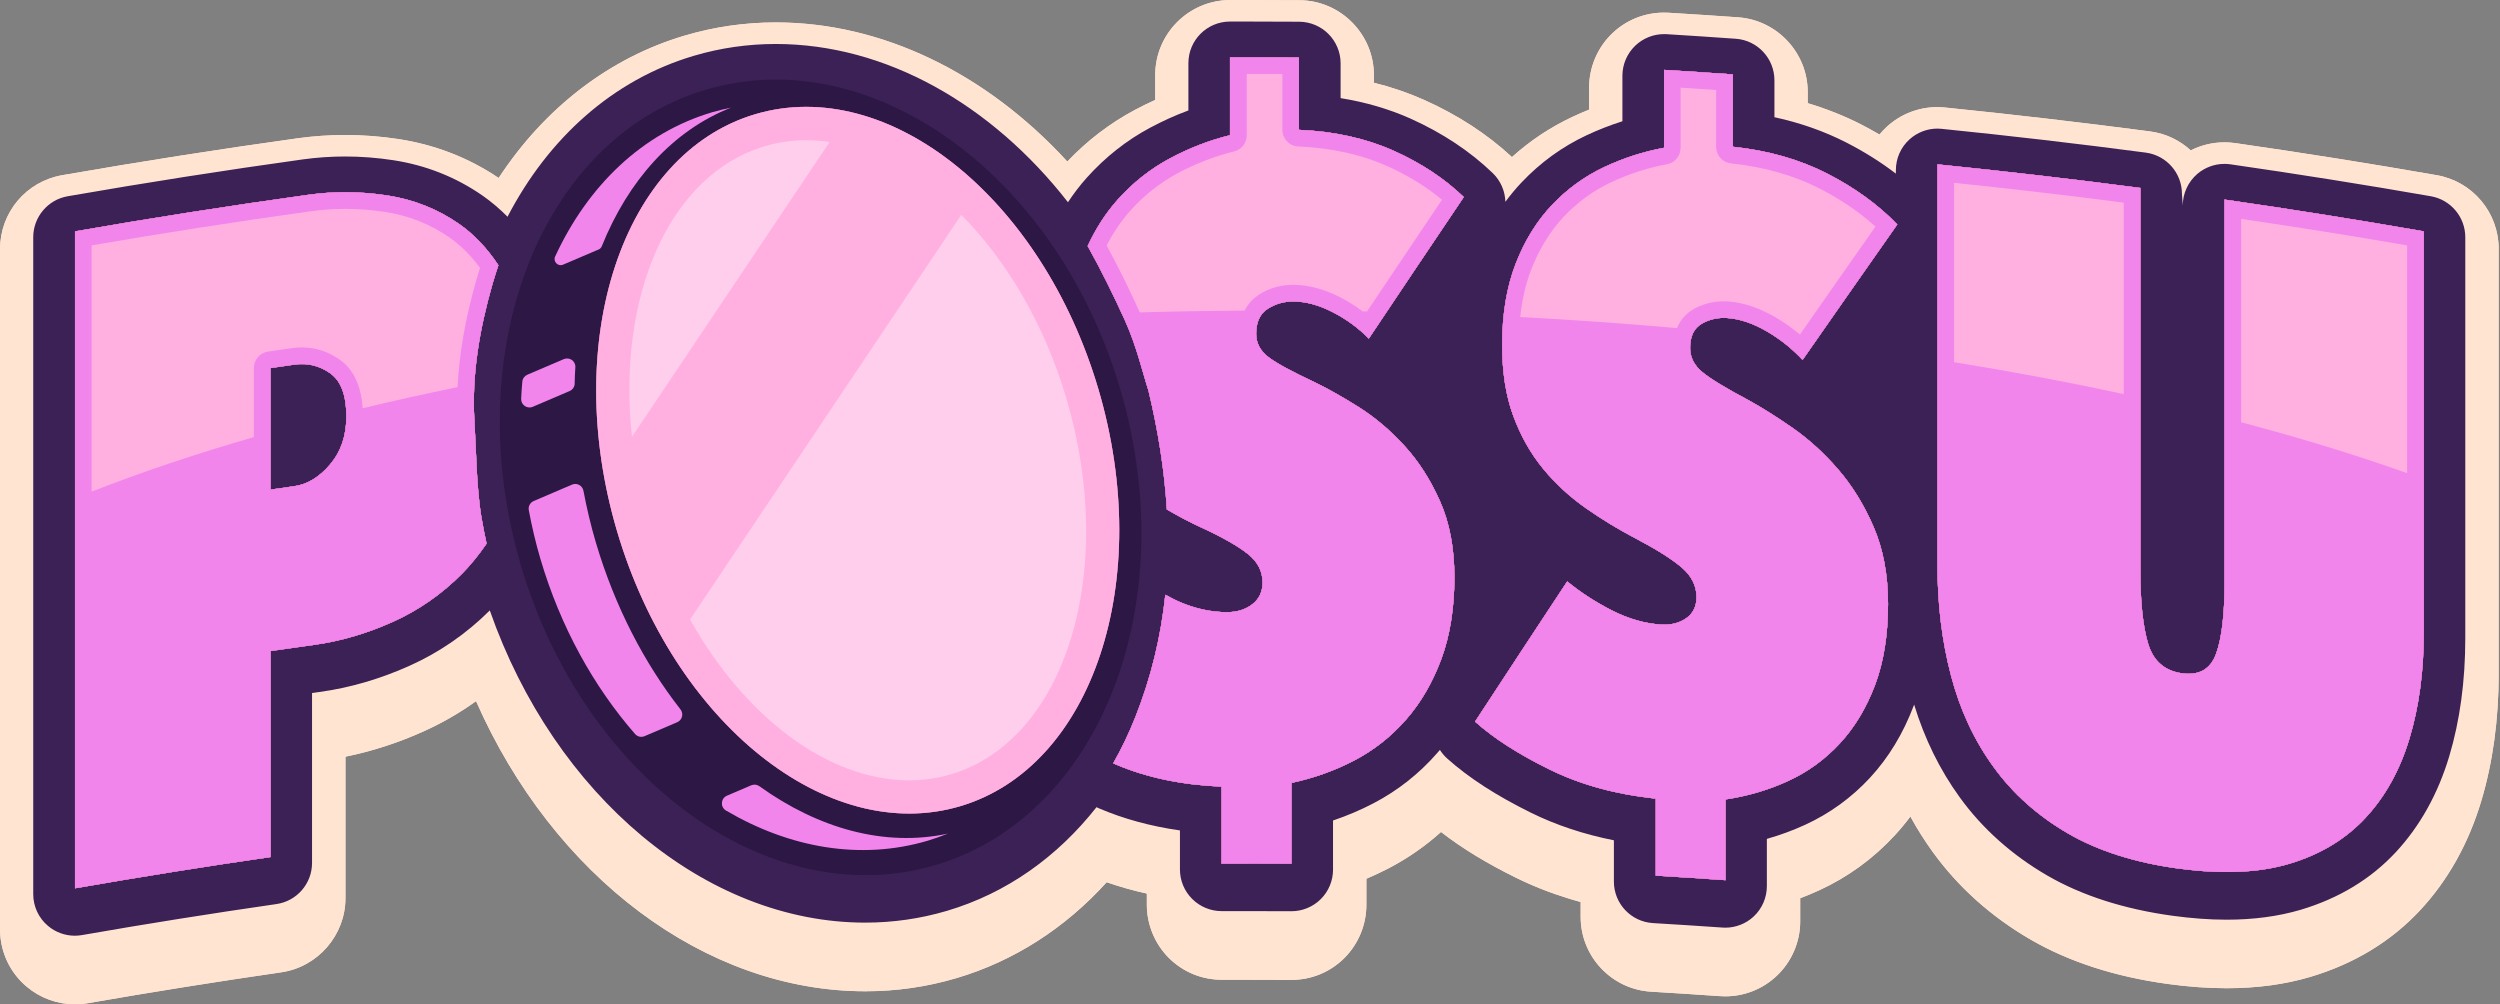 <svg width="1277" height="513" viewBox="0 0 1277 513" fill="none" xmlns="http://www.w3.org/2000/svg">
<rect x="0" y="0" width="1277" height="513" fill="#808080" stroke="none"/>
<g clip-path="url(#clip0_9055_2113)">
<path d="M1244.63 89.474C1210.65 83.535 1176 78.016 1141.75 73.097C1139.95 72.827 1138.09 72.707 1136.26 72.707C1130.23 72.707 1124.35 74.117 1119.04 76.817C1113.43 71.688 1106.27 68.178 1098.26 67.128C1063.55 62.569 1028.31 58.46 993.486 54.92C992.196 54.8 990.906 54.71 989.616 54.71C980.108 54.71 971.02 58.22 963.971 64.579C962.561 65.868 961.241 67.248 960.042 68.718C956.982 66.948 953.863 65.239 950.683 63.589C942.135 59.21 932.986 55.58 923.388 52.701V47.002C923.388 27.025 907.761 10.258 887.844 8.848C875.996 8.009 864.148 7.229 852.3 6.509C851.521 6.449 850.741 6.449 849.961 6.449C840.183 6.449 830.854 10.138 823.746 16.857C816.097 24.056 811.718 34.224 811.718 44.722V56C808.808 57.17 805.899 58.43 803.049 59.779C791.861 65.029 781.543 71.897 772.305 80.236C759.677 68.508 744.589 58.7 727.402 51.021C719.334 47.422 710.785 44.482 701.787 42.263V38.363C701.787 17.427 684.75 0.24 663.814 0.12C655.205 0.06 646.597 0.03 637.988 0.03H628.24C607.214 0.09 590.087 17.277 590.087 38.303V51.051C586.577 52.641 583.068 54.35 579.648 56.18C566.901 62.989 555.323 71.837 545.184 82.516C503.522 37.103 450.221 11.458 396.291 11.458C380.483 11.458 364.856 13.708 349.769 18.177C311.405 29.515 278.261 55.04 254.715 90.914C239.358 80.566 222.141 73.877 203.454 71.028C194.426 69.648 185.308 68.958 176.339 68.958C168.301 68.958 160.202 69.528 152.253 70.608C112.18 76.187 71.627 82.546 31.704 89.504C13.348 92.714 0.03 108.551 0.03 127.208V474.757C0.03 486.095 5.009 496.773 13.678 504.032C20.546 509.821 29.305 513 38.303 513C40.493 513 42.712 512.82 44.872 512.43C77.566 506.731 110.801 501.422 143.675 496.653C162.362 493.953 176.459 477.666 176.459 458.8V386.512C189.897 383.783 203.214 379.493 216.232 373.644C225.71 369.385 234.739 364.196 243.167 358.137C282.67 447.701 360.207 506.341 442.063 506.341C457.84 506.341 473.497 504.092 488.554 499.622C517.679 491.014 543.985 474.187 565.281 450.641C571.85 452.921 578.689 454.87 585.797 456.43V462.189C585.797 472.297 589.907 482.165 597.045 489.304C604.274 496.503 613.842 500.462 624.191 500.462C628.84 500.462 633.519 500.462 638.168 500.462C645.277 500.462 652.386 500.462 659.704 500.522C669.873 500.522 679.471 496.563 686.67 489.394C693.838 482.255 697.948 472.387 697.948 462.249V448.871C701.907 447.192 705.746 445.362 709.526 443.412C719.154 438.373 728.032 432.194 736.071 424.965C746.719 433.244 759.407 440.983 774.584 448.451C784.752 453.46 795.76 457.57 807.398 460.749V468.368C807.398 488.584 823.206 505.351 843.392 506.551C855.15 507.241 866.878 508.021 878.606 508.831C879.506 508.891 880.406 508.921 881.275 508.921C890.994 508.921 900.262 505.261 907.371 498.633C915.109 491.434 919.549 481.236 919.549 470.647V458.8C922.878 457.54 926.147 456.19 929.327 454.72C943.874 448.031 956.772 438.643 967.72 426.825C970.57 423.736 973.269 420.496 975.819 417.077C979.268 423.406 983.108 429.435 987.277 435.224C1000.29 453.191 1017.06 468.218 1037.16 479.886C1056.74 491.254 1080.41 498.933 1107.44 502.622C1117.87 504.062 1127.95 504.781 1137.4 504.781C1152.85 504.781 1167.28 502.832 1180.23 498.963C1202.52 492.304 1221.36 480.876 1236.17 464.978C1250.36 449.741 1260.89 430.964 1267.43 409.158C1273.34 389.452 1276.34 367.526 1276.34 343.98V127.178C1276.34 108.551 1263.02 92.684 1244.66 89.474H1244.63Z" fill="#FFE4D2"/>
<path d="M477.722 441.884C562.219 416.903 604.504 307.986 572.168 198.612C539.832 89.237 445.12 20.823 360.623 45.804C276.126 70.785 233.841 179.702 266.177 289.076C298.513 398.451 393.225 466.865 477.722 441.884Z" fill="#FFE4D2"/>
<path d="M1244.63 89.474C1210.65 83.535 1176 78.016 1141.75 73.097C1139.95 72.827 1138.09 72.707 1136.26 72.707C1130.23 72.707 1124.35 74.117 1119.04 76.817C1113.43 71.688 1106.27 68.178 1098.26 67.128C1063.55 62.569 1028.31 58.46 993.486 54.92C992.196 54.8 990.906 54.71 989.616 54.71C980.108 54.71 971.02 58.22 963.971 64.579C962.561 65.868 961.241 67.248 960.042 68.718C956.982 66.948 953.863 65.239 950.683 63.589C942.135 59.21 932.986 55.58 923.388 52.701V47.002C923.388 27.025 907.761 10.258 887.844 8.848C875.996 8.009 864.148 7.229 852.3 6.509C851.521 6.449 850.741 6.449 849.961 6.449C840.183 6.449 830.854 10.138 823.746 16.857C816.097 24.056 811.718 34.224 811.718 44.722V56C808.808 57.17 805.899 58.43 803.049 59.779C791.861 65.029 781.543 71.897 772.305 80.236C759.677 68.508 744.589 58.7 727.402 51.021C719.334 47.422 710.785 44.482 701.787 42.263V38.363C701.787 17.427 684.75 0.24 663.814 0.12C655.205 0.06 646.597 0.03 637.988 0.03H628.24C607.214 0.09 590.087 17.277 590.087 38.303V51.051C586.577 52.641 583.068 54.35 579.648 56.18C566.901 62.989 555.323 71.837 545.184 82.516C503.522 37.103 450.221 11.458 396.291 11.458C380.483 11.458 364.856 13.708 349.769 18.177C311.405 29.515 278.261 55.04 254.715 90.914C239.358 80.566 222.141 73.877 203.454 71.028C194.426 69.648 185.308 68.958 176.339 68.958C168.301 68.958 160.202 69.528 152.253 70.608C112.18 76.187 71.627 82.546 31.704 89.504C13.348 92.714 0.03 108.551 0.03 127.208V474.757C0.03 486.095 5.009 496.773 13.678 504.032C20.546 509.821 29.305 513 38.303 513C40.493 513 42.712 512.82 44.872 512.43C77.566 506.731 110.801 501.422 143.675 496.653C162.362 493.953 176.459 477.666 176.459 458.8V386.512C189.897 383.783 203.214 379.493 216.232 373.644C225.71 369.385 234.739 364.196 243.167 358.137C282.67 447.701 360.207 506.341 442.063 506.341C457.84 506.341 473.497 504.092 488.554 499.622C517.679 491.014 543.985 474.187 565.281 450.641C571.85 452.921 578.689 454.87 585.797 456.43V462.189C585.797 472.297 589.907 482.165 597.045 489.304C604.274 496.503 613.842 500.462 624.191 500.462C628.84 500.462 633.519 500.462 638.168 500.462C645.277 500.462 652.386 500.462 659.704 500.522C669.873 500.522 679.471 496.563 686.67 489.394C693.838 482.255 697.948 472.387 697.948 462.249V448.871C701.907 447.192 705.746 445.362 709.526 443.412C719.154 438.373 728.032 432.194 736.071 424.965C746.719 433.244 759.407 440.983 774.584 448.451C784.752 453.46 795.76 457.57 807.398 460.749V468.368C807.398 488.584 823.206 505.351 843.392 506.551C855.15 507.241 866.878 508.021 878.606 508.831C879.506 508.891 880.406 508.921 881.275 508.921C890.994 508.921 900.262 505.261 907.371 498.633C915.109 491.434 919.549 481.236 919.549 470.647V458.8C922.878 457.54 926.147 456.19 929.327 454.72C943.874 448.031 956.772 438.643 967.72 426.825C970.57 423.736 973.269 420.496 975.819 417.077C979.268 423.406 983.108 429.435 987.277 435.224C1000.29 453.191 1017.06 468.218 1037.16 479.886C1056.74 491.254 1080.41 498.933 1107.44 502.622C1117.87 504.062 1127.95 504.781 1137.4 504.781C1152.85 504.781 1167.28 502.832 1180.23 498.963C1202.52 492.304 1221.36 480.876 1236.17 464.978C1250.36 449.741 1260.89 430.964 1267.43 409.158C1273.34 389.452 1276.34 367.526 1276.34 343.98V127.178C1276.34 108.551 1263.02 92.684 1244.66 89.474H1244.63Z" fill="#FFE4D2"/>
<path d="M490.385 411.827C558.265 391.758 589.897 296.354 561.037 198.735C532.176 101.116 453.752 38.249 385.872 58.317C317.991 78.386 286.359 173.79 315.219 271.409C344.08 369.028 422.504 431.895 490.385 411.827Z" fill="#C36DAC"/>
<path d="M791.501 393.051C775.664 385.252 762.976 377.124 753.468 368.605C769.155 344.64 784.842 320.764 800.53 297.008C807.488 302.707 815.167 307.656 823.566 311.915C831.964 316.145 840.273 318.514 848.521 319.024C853.59 319.324 857.85 318.244 861.359 315.785C864.838 313.325 866.578 309.726 866.578 304.987C866.578 299.288 864.118 294.308 859.229 290.049C854.31 285.79 846.481 280.811 835.713 275.142C826.835 270.523 818.286 265.334 810.068 259.575C801.819 253.786 794.531 247.067 788.202 239.388C781.873 231.679 776.804 222.741 772.994 212.453C769.185 202.195 767.295 190.137 767.295 176.219C767.295 160.412 769.605 146.614 774.194 134.766C778.783 122.948 784.962 112.93 792.731 104.742C800.5 96.553 809.378 90.104 819.336 85.395C829.324 80.716 839.523 77.416 849.991 75.497C849.991 62.239 849.991 48.952 849.991 35.694C861.719 36.414 873.417 37.163 885.145 38.003V74.957C903.202 76.877 919.249 81.466 933.316 88.665C947.384 95.863 959.322 104.532 969.13 114.64C953.023 137.586 936.886 160.652 920.748 183.838C915.349 178.019 909.2 173.13 902.242 169.11C895.283 165.121 888.624 162.871 882.295 162.452C877.556 162.122 873.207 163.081 869.247 165.361C865.288 167.641 863.309 171.78 863.309 177.779C863.309 182.518 865.378 186.597 869.487 190.017C873.597 193.466 881.515 198.235 893.243 204.474C899.872 208.134 907.311 212.783 915.559 218.512C923.778 224.241 931.547 231.259 938.805 239.628C946.064 247.997 952.153 257.865 957.072 269.233C961.961 280.571 964.421 293.679 964.421 308.526C964.421 324.333 962.201 338.101 957.792 349.859C953.353 361.617 947.354 371.575 939.765 379.763C932.176 387.952 923.388 394.311 913.43 398.9C903.471 403.489 892.793 406.639 881.395 408.348V449.591C869.517 448.751 857.64 448.001 845.762 447.282C845.762 434.174 845.762 421.066 845.762 407.958C825.485 405.799 807.428 400.88 791.591 393.081L791.501 393.051ZM1112.65 443.652C1090.61 440.623 1071.86 434.714 1056.38 425.745C1040.94 416.777 1028.22 405.469 1018.29 391.731C1008.33 378.024 1001.07 362.396 996.515 344.85C991.926 327.303 989.646 308.616 989.646 288.699C989.646 220.461 989.646 152.193 989.646 83.955C1024.23 87.465 1058.78 91.484 1093.31 96.013V291.759C1093.31 307.866 1094.66 320.284 1097.33 329.012C1100 337.741 1105.76 342.69 1114.57 343.92C1123.39 345.12 1129.21 341.79 1132.03 333.812C1134.88 325.863 1136.29 313.805 1136.29 297.698V101.952C1170.27 106.841 1204.2 112.27 1238.09 118.179V322.923C1238.09 342.84 1235.66 360.897 1230.8 377.094C1225.94 393.321 1218.42 406.879 1208.22 417.827C1198.02 428.775 1185.06 436.543 1169.34 441.223C1153.63 445.902 1134.73 446.652 1112.71 443.622L1112.65 443.652ZM245.987 264.854C243.317 248.476 243.347 231.469 242.327 214.732C240.948 191.486 244.937 168.211 251.536 145.145C252.466 141.905 253.515 138.696 254.565 135.486C248.866 126.848 242.177 119.739 234.379 114.31C223.491 106.751 211.253 101.892 197.725 99.823C184.168 97.753 170.79 97.633 157.562 99.493C117.729 105.042 77.986 111.251 38.303 118.179V453.73C71.537 447.941 104.832 442.602 138.216 437.773V332.552C145.594 331.472 153.003 330.422 160.412 329.402C173.939 327.543 187.347 323.613 200.575 317.674C213.802 311.735 225.65 303.517 236.059 292.989C240.618 288.369 244.727 283.21 248.536 277.661C247.636 273.402 246.737 269.143 246.017 264.794L245.987 264.854ZM168.63 237.228C163.111 243.707 157.052 247.397 150.454 248.326C146.374 248.896 142.265 249.496 138.186 250.096V188.007C142.265 187.407 146.374 186.837 150.454 186.237C157.052 185.308 163.141 186.777 168.63 190.647C174.149 194.516 176.909 201.865 176.909 212.693C176.909 222.561 174.149 230.72 168.63 237.198V237.228ZM717.264 227.54C709.975 219.652 702.207 213.083 693.958 207.894C685.71 202.704 678.271 198.505 671.612 195.296C659.884 189.807 651.936 185.518 647.826 182.338C643.717 179.189 641.647 175.229 641.647 170.49C641.647 164.491 643.627 160.232 647.586 157.712C651.546 155.193 655.895 153.963 660.664 153.993C666.993 154.023 673.652 155.823 680.641 159.392C687.629 162.961 693.808 167.461 699.177 172.95C715.344 148.744 731.512 124.658 747.679 100.662C737.841 91.184 725.873 83.265 711.775 76.967C697.648 70.668 681.57 67.098 663.484 66.318V29.365C651.756 29.275 640.028 29.245 628.27 29.275V69.078C617.802 71.627 607.573 75.587 597.585 80.926C587.597 86.265 578.718 93.284 570.95 101.952C564.831 108.791 559.732 116.71 555.592 125.678C562.521 138.006 568.76 150.754 574.579 163.531C580.578 176.759 583.848 190.977 586.637 199.525C591.676 220.431 594.796 240.588 596.025 260.234C601.874 263.624 607.813 266.833 613.992 269.623C624.76 274.602 632.619 279.101 637.538 283.06C642.457 287.02 644.917 291.819 644.917 297.518C644.917 302.257 643.177 305.976 639.698 308.646C636.218 311.345 631.929 312.665 626.86 312.695C618.611 312.695 610.273 310.896 601.874 307.176C599.565 306.156 597.465 304.927 595.245 303.817C592.996 325.053 588.077 345.809 579.888 366.446C576.679 374.544 572.929 382.343 568.67 389.872C569.06 390.022 569.36 390.202 569.75 390.382C585.617 397.19 603.674 400.97 623.98 401.81V441.133C635.888 441.073 647.766 441.103 659.674 441.163V399.92C671.072 397.46 681.78 393.651 691.769 388.432C701.757 383.213 710.575 376.284 718.164 367.616C725.783 358.947 731.782 348.599 736.251 336.571C740.69 324.543 742.91 310.626 742.91 294.818C742.91 279.971 740.45 267.013 735.531 255.975C730.612 244.937 724.523 235.459 717.234 227.54H717.264Z" fill="#C36DAC"/>
<path d="M1114.54 99.043C1114.54 88.365 1106.63 79.366 1096.07 77.956C1061.51 73.397 1026.42 69.318 991.776 65.808C991.056 65.749 990.336 65.689 989.646 65.689C984.397 65.689 979.328 67.638 975.399 71.177C970.93 75.197 968.41 80.926 968.41 86.955V88.694C960.701 82.785 952.183 77.446 942.975 72.737C931.787 67.038 919.549 62.719 906.381 59.87V41.003C906.381 29.845 897.743 20.576 886.644 19.797C874.857 18.957 863.069 18.177 851.281 17.457C850.861 17.457 850.411 17.427 849.991 17.427C844.592 17.427 839.373 19.497 835.413 23.216C831.154 27.235 828.725 32.844 828.725 38.693V61.939C822.486 63.919 816.337 66.318 810.278 69.168C797.95 74.957 786.852 83.025 777.284 93.104C774.314 96.223 771.555 99.552 768.945 103.092C768.795 97.663 766.576 92.354 762.436 88.365C750.828 77.206 736.701 67.848 720.444 60.559C709.496 55.67 697.558 52.191 684.78 50.121V32.364C684.78 20.696 675.362 11.188 663.664 11.098C655.115 11.038 646.537 11.008 637.988 11.008H628.24C616.512 11.038 607.034 20.546 607.034 32.274V56.42C600.435 58.85 593.956 61.789 587.597 65.179C575.479 71.627 564.561 80.266 555.113 90.794C551.663 94.633 548.484 98.833 545.514 103.302C506.461 53.241 452.381 22.466 396.231 22.466C382.073 22.466 368.035 24.476 354.538 28.465C312.815 40.793 280.001 70.788 259.245 110.711C255.225 106.661 250.966 103.032 246.437 99.882C232.879 90.464 217.522 84.375 200.845 81.826C192.656 80.566 184.378 79.936 176.279 79.936C169.02 79.936 161.732 80.446 154.563 81.436C114.7 86.985 74.327 93.314 34.584 100.242C24.416 102.012 16.977 110.861 16.977 121.179V456.73C16.977 462.999 19.737 468.968 24.566 472.987C28.435 476.226 33.264 477.966 38.243 477.966C39.473 477.966 40.673 477.846 41.903 477.636C74.807 471.877 108.191 466.568 141.185 461.799C151.653 460.299 159.392 451.331 159.392 440.773V353.998C160.682 353.818 161.942 353.638 163.231 353.458C178.709 351.328 194.186 346.829 209.183 340.08C224.421 333.242 238.218 323.733 250.186 311.795C283.27 406.369 360.447 471.277 441.942 471.277C456.1 471.277 470.138 469.268 483.635 465.278C514.38 456.19 540.265 437.473 560.092 412.308C560.572 412.548 561.052 412.758 561.382 412.908C573.919 418.277 587.777 422.056 602.714 424.186V444.132C602.714 449.771 604.964 455.2 608.983 459.189C612.972 463.149 618.372 465.398 623.981 465.398H624.071C628.75 465.398 633.429 465.398 638.108 465.398C645.247 465.398 652.386 465.398 659.524 465.458H659.644C665.253 465.458 670.652 463.239 674.642 459.279C678.661 455.29 680.911 449.861 680.911 444.192V419.116C688.079 416.687 695.008 413.747 701.607 410.298C713.935 403.849 724.883 395.241 734.121 384.653C734.571 384.113 735.051 383.603 735.501 383.063C736.521 384.653 737.751 386.122 739.22 387.442C750.198 397.28 764.206 406.339 782.053 415.157C794.831 421.456 809.018 426.165 824.375 429.225V450.311C824.375 461.559 833.134 470.857 844.382 471.517C856.2 472.207 867.988 472.987 879.806 473.797C880.316 473.827 880.795 473.857 881.275 473.857C886.644 473.857 891.834 471.817 895.763 468.158C900.082 464.139 902.512 458.5 902.512 452.621V428.505C909.321 426.555 915.889 424.156 922.188 421.246C934.696 415.487 945.794 407.419 955.212 397.25C964.631 387.082 972.159 374.694 977.559 360.387C977.619 360.207 977.679 360.057 977.738 359.877C983.018 377.274 990.846 393.201 1001.01 407.239C1012.62 423.286 1027.65 436.693 1045.65 447.162C1063.31 457.42 1084.88 464.349 1109.69 467.768C1119.37 469.088 1128.67 469.778 1137.34 469.778C1151.14 469.778 1163.92 468.068 1175.31 464.678C1194.66 458.889 1210.95 449.051 1223.67 435.404C1236.05 422.116 1245.29 405.589 1251.08 386.272C1256.51 368.155 1259.27 347.879 1259.27 325.983V121.179C1259.27 110.861 1251.83 102.012 1241.66 100.242C1207.83 94.333 1173.36 88.844 1139.26 83.925C1138.24 83.775 1137.22 83.715 1136.23 83.715C1131.16 83.715 1126.21 85.545 1122.31 88.904C1117.66 92.954 1114.96 98.803 1114.96 104.982" fill="#3B2156"/>
<path d="M305.736 127.478C306.486 127.148 307.086 126.548 307.386 125.798C320.854 92.324 343.53 66.708 373.404 54.98C370.225 55.64 367.076 56.36 363.926 57.29C327.932 67.938 300.217 94.993 283.57 131.017C282.37 133.597 285.01 136.326 287.62 135.186L305.736 127.448V127.478Z" fill="#C36DAC"/>
<path d="M293.529 195.896C293.589 193.106 293.709 190.317 293.889 187.557C294.068 184.408 290.859 182.218 287.98 183.448L269.383 191.397C267.943 192.026 266.923 193.376 266.803 194.936C266.533 197.815 266.353 200.695 266.203 203.634C266.053 206.784 269.233 209.033 272.112 207.804L290.979 199.735C292.509 199.075 293.499 197.605 293.559 195.926L293.529 195.896Z" fill="#C36DAC"/>
<path d="M329.282 376.014L345.929 368.905C348.509 367.796 349.319 364.556 347.579 362.337C329.132 338.761 314.045 309.816 304.357 277.091C301.747 268.273 299.678 259.455 298.028 250.696C297.518 248.027 294.698 246.467 292.179 247.547L272.622 255.915C270.793 256.695 269.743 258.645 270.103 260.594C271.662 268.903 273.612 277.241 276.072 285.58C286.36 320.434 303.367 350.819 324.393 374.934C325.593 376.314 327.573 376.764 329.282 376.014Z" fill="#C36DAC"/>
<path d="M383.753 401.12L371.335 406.429C368.126 407.809 367.826 412.248 370.825 414.017C403.28 433.094 439.483 439.603 473.887 429.435C477.397 428.385 480.816 427.155 484.175 425.805C451.961 432.764 418.067 423.256 387.892 401.6C386.692 400.73 385.133 400.55 383.753 401.12Z" fill="#C36DAC"/>
<path d="M490.385 411.827C558.265 391.758 589.897 296.354 561.037 198.735C532.176 101.116 453.752 38.249 385.872 58.317C317.991 78.386 286.359 173.79 315.219 271.409C344.08 369.028 422.504 431.895 490.385 411.827Z" fill="#C36DAC"/>
<path d="M490.385 411.827C558.265 391.758 589.897 296.354 561.037 198.735C532.176 101.116 453.752 38.249 385.872 58.317C317.991 78.386 286.359 173.79 315.219 271.409C344.08 369.028 422.504 431.895 490.385 411.827Z" fill="#C36DAC"/>
<path d="M423.766 72.527C419.776 71.957 415.817 71.627 411.828 71.627C404.629 71.627 397.52 72.647 390.711 74.657C341.67 89.144 315.095 151.503 322.803 223.161L423.766 72.557V72.527Z" fill="white"/>
<path d="M491.014 109.751L352.468 316.444C380.243 366.026 422.776 398.6 464.439 398.6C471.637 398.6 478.746 397.58 485.555 395.571C544.345 378.204 570.89 292.089 544.735 203.604C533.576 165.811 514.26 133.147 491.014 109.751Z" fill="white"/>
<path d="M791.501 393.051C775.664 385.252 762.976 377.124 753.468 368.605C769.155 344.64 784.842 320.764 800.53 297.008C807.488 302.707 815.167 307.656 823.566 311.915C831.964 316.145 840.273 318.514 848.521 319.024C853.59 319.324 857.85 318.244 861.359 315.785C864.838 313.325 866.578 309.726 866.578 304.987C866.578 299.288 864.118 294.308 859.229 290.049C854.31 285.79 846.481 280.811 835.713 275.142C826.835 270.523 818.286 265.334 810.068 259.575C801.819 253.786 794.531 247.067 788.202 239.388C781.873 231.679 776.804 222.741 772.994 212.453C769.185 202.195 767.295 190.137 767.295 176.219C767.295 160.412 769.605 146.614 774.194 134.766C778.783 122.948 784.962 112.93 792.731 104.742C800.5 96.553 809.378 90.104 819.336 85.395C829.324 80.716 839.523 77.416 849.991 75.497C849.991 62.239 849.991 48.952 849.991 35.694C861.719 36.414 873.417 37.163 885.145 38.003V74.957C903.202 76.877 919.249 81.466 933.316 88.665C947.384 95.863 959.322 104.532 969.13 114.64C953.023 137.586 936.886 160.652 920.748 183.838C915.349 178.019 909.2 173.13 902.242 169.11C895.283 165.121 888.624 162.871 882.295 162.452C877.556 162.122 873.207 163.081 869.247 165.361C865.288 167.641 863.309 171.78 863.309 177.779C863.309 182.518 865.378 186.597 869.487 190.017C873.597 193.466 881.515 198.235 893.243 204.474C899.872 208.134 907.311 212.783 915.559 218.512C923.778 224.241 931.547 231.259 938.805 239.628C946.064 247.997 952.153 257.865 957.072 269.233C961.961 280.571 964.421 293.679 964.421 308.526C964.421 324.333 962.201 338.101 957.792 349.859C953.353 361.617 947.354 371.575 939.765 379.763C932.176 387.952 923.388 394.311 913.43 398.9C903.471 403.489 892.793 406.639 881.395 408.348V449.591C869.517 448.751 857.64 448.001 845.762 447.282C845.762 434.174 845.762 421.066 845.762 407.958C825.485 405.799 807.428 400.88 791.591 393.081L791.501 393.051ZM1112.65 443.652C1090.61 440.623 1071.86 434.714 1056.38 425.745C1040.94 416.777 1028.22 405.469 1018.29 391.731C1008.33 378.024 1001.07 362.396 996.515 344.85C991.926 327.303 989.646 308.616 989.646 288.699C989.646 220.461 989.646 152.193 989.646 83.955C1024.23 87.465 1058.78 91.484 1093.31 96.013V291.759C1093.31 307.866 1094.66 320.284 1097.33 329.012C1100 337.741 1105.76 342.69 1114.57 343.92C1123.39 345.12 1129.21 341.79 1132.03 333.812C1134.88 325.863 1136.29 313.805 1136.29 297.698V101.952C1170.27 106.841 1204.2 112.27 1238.09 118.179V322.923C1238.09 342.84 1235.66 360.897 1230.8 377.094C1225.94 393.321 1218.42 406.879 1208.22 417.827C1198.02 428.775 1185.06 436.543 1169.34 441.223C1153.63 445.902 1134.73 446.652 1112.71 443.622L1112.65 443.652ZM245.987 264.854C243.317 248.476 243.347 231.469 242.327 214.732C240.948 191.486 244.937 168.211 251.536 145.145C252.466 141.905 253.515 138.696 254.565 135.486C248.866 126.848 242.177 119.739 234.379 114.31C223.491 106.751 211.253 101.892 197.725 99.823C184.168 97.753 170.79 97.633 157.562 99.493C117.729 105.042 77.986 111.251 38.303 118.179V453.73C71.537 447.941 104.832 442.602 138.216 437.773V332.552C145.594 331.472 153.003 330.422 160.412 329.402C173.939 327.543 187.347 323.613 200.575 317.674C213.802 311.735 225.65 303.517 236.059 292.989C240.618 288.369 244.727 283.21 248.536 277.661C247.636 273.402 246.737 269.143 246.017 264.794L245.987 264.854ZM168.63 237.228C163.111 243.707 157.052 247.397 150.454 248.326C146.374 248.896 142.265 249.496 138.186 250.096V188.007C142.265 187.407 146.374 186.837 150.454 186.237C157.052 185.308 163.141 186.777 168.63 190.647C174.149 194.516 176.909 201.865 176.909 212.693C176.909 222.561 174.149 230.72 168.63 237.198V237.228ZM717.264 227.54C709.975 219.652 702.207 213.083 693.958 207.894C685.71 202.704 678.271 198.505 671.612 195.296C659.884 189.807 651.936 185.518 647.826 182.338C643.717 179.189 641.647 175.229 641.647 170.49C641.647 164.491 643.627 160.232 647.586 157.712C651.546 155.193 655.895 153.963 660.664 153.993C666.993 154.023 673.652 155.823 680.641 159.392C687.629 162.961 693.808 167.461 699.177 172.95C715.344 148.744 731.512 124.658 747.679 100.662C737.841 91.184 725.873 83.265 711.775 76.967C697.648 70.668 681.57 67.098 663.484 66.318V29.365C651.756 29.275 640.028 29.245 628.27 29.275V69.078C617.802 71.627 607.573 75.587 597.585 80.926C587.597 86.265 578.718 93.284 570.95 101.952C564.831 108.791 559.732 116.71 555.592 125.678C562.521 138.006 568.76 150.754 574.579 163.531C580.578 176.759 583.848 190.977 586.637 199.525C591.676 220.431 594.796 240.588 596.025 260.234C601.874 263.624 607.813 266.833 613.992 269.623C624.76 274.602 632.619 279.101 637.538 283.06C642.457 287.02 644.917 291.819 644.917 297.518C644.917 302.257 643.177 305.976 639.698 308.646C636.218 311.345 631.929 312.665 626.86 312.695C618.611 312.695 610.273 310.896 601.874 307.176C599.565 306.156 597.465 304.927 595.245 303.817C592.996 325.053 588.077 345.809 579.888 366.446C576.679 374.544 572.929 382.343 568.67 389.872C569.06 390.022 569.36 390.202 569.75 390.382C585.617 397.19 603.674 400.97 623.98 401.81V441.133C635.888 441.073 647.766 441.103 659.674 441.163V399.92C671.072 397.46 681.78 393.651 691.769 388.432C701.757 383.213 710.575 376.284 718.164 367.616C725.783 358.947 731.782 348.599 736.251 336.571C740.69 324.543 742.91 310.626 742.91 294.818C742.91 279.971 740.45 267.013 735.531 255.975C730.612 244.937 724.523 235.459 717.234 227.54H717.264Z" fill="#C36DAC"/>
<path d="M791.501 393.051C775.664 385.252 762.976 377.124 753.468 368.605C769.155 344.64 784.842 320.764 800.53 297.008C807.488 302.707 815.167 307.656 823.566 311.915C831.964 316.145 840.273 318.514 848.521 319.024C853.59 319.324 857.85 318.244 861.359 315.785C864.838 313.325 866.578 309.726 866.578 304.987C866.578 299.288 864.118 294.308 859.229 290.049C854.31 285.79 846.481 280.811 835.713 275.142C826.835 270.523 818.286 265.334 810.068 259.575C801.819 253.786 794.531 247.067 788.202 239.388C781.873 231.679 776.804 222.741 772.994 212.453C769.185 202.195 767.295 190.137 767.295 176.219C767.295 160.412 769.605 146.614 774.194 134.766C778.783 122.948 784.962 112.93 792.731 104.742C800.5 96.553 809.378 90.104 819.336 85.395C829.324 80.716 839.523 77.416 849.991 75.497C849.991 62.239 849.991 48.952 849.991 35.694C861.719 36.414 873.417 37.163 885.145 38.003V74.957C903.202 76.877 919.249 81.466 933.316 88.665C947.384 95.863 959.322 104.532 969.13 114.64C953.023 137.586 936.886 160.652 920.748 183.838C915.349 178.019 909.2 173.13 902.242 169.11C895.283 165.121 888.624 162.871 882.295 162.452C877.556 162.122 873.207 163.081 869.247 165.361C865.288 167.641 863.309 171.78 863.309 177.779C863.309 182.518 865.378 186.597 869.487 190.017C873.597 193.466 881.515 198.235 893.243 204.474C899.872 208.134 907.311 212.783 915.559 218.512C923.778 224.241 931.547 231.259 938.805 239.628C946.064 247.997 952.153 257.865 957.072 269.233C961.961 280.571 964.421 293.679 964.421 308.526C964.421 324.333 962.201 338.101 957.792 349.859C953.353 361.617 947.354 371.575 939.765 379.763C932.176 387.952 923.388 394.311 913.43 398.9C903.471 403.489 892.793 406.639 881.395 408.348V449.591C869.517 448.751 857.64 448.001 845.762 447.282C845.762 434.174 845.762 421.066 845.762 407.958C825.485 405.799 807.428 400.88 791.591 393.081L791.501 393.051ZM1112.65 443.652C1090.61 440.623 1071.86 434.714 1056.38 425.745C1040.94 416.777 1028.22 405.469 1018.29 391.731C1008.33 378.024 1001.07 362.396 996.515 344.85C991.926 327.303 989.646 308.616 989.646 288.699C989.646 220.461 989.646 152.193 989.646 83.955C1024.23 87.465 1058.78 91.484 1093.31 96.013V291.759C1093.31 307.866 1094.66 320.284 1097.33 329.012C1100 337.741 1105.76 342.69 1114.57 343.92C1123.39 345.12 1129.21 341.79 1132.03 333.812C1134.88 325.863 1136.29 313.805 1136.29 297.698V101.952C1170.27 106.841 1204.2 112.27 1238.09 118.179V322.923C1238.09 342.84 1235.66 360.897 1230.8 377.094C1225.94 393.321 1218.42 406.879 1208.22 417.827C1198.02 428.775 1185.06 436.543 1169.34 441.223C1153.63 445.902 1134.73 446.652 1112.71 443.622L1112.65 443.652ZM245.987 264.854C243.317 248.476 243.347 231.469 242.327 214.732C240.948 191.486 244.937 168.211 251.536 145.145C252.466 141.905 253.515 138.696 254.565 135.486C248.866 126.848 242.177 119.739 234.379 114.31C223.491 106.751 211.253 101.892 197.725 99.823C184.168 97.753 170.79 97.633 157.562 99.493C117.729 105.042 77.986 111.251 38.303 118.179V453.73C71.537 447.941 104.832 442.602 138.216 437.773V332.552C145.594 331.472 153.003 330.422 160.412 329.402C173.939 327.543 187.347 323.613 200.575 317.674C213.802 311.735 225.65 303.517 236.059 292.989C240.618 288.369 244.727 283.21 248.536 277.661C247.636 273.402 246.737 269.143 246.017 264.794L245.987 264.854ZM168.63 237.228C163.111 243.707 157.052 247.397 150.454 248.326C146.374 248.896 142.265 249.496 138.186 250.096V188.007C142.265 187.407 146.374 186.837 150.454 186.237C157.052 185.308 163.141 186.777 168.63 190.647C174.149 194.516 176.909 201.865 176.909 212.693C176.909 222.561 174.149 230.72 168.63 237.198V237.228ZM717.264 227.54C709.975 219.652 702.207 213.083 693.958 207.894C685.71 202.704 678.271 198.505 671.612 195.296C659.884 189.807 651.936 185.518 647.826 182.338C643.717 179.189 641.647 175.229 641.647 170.49C641.647 164.491 643.627 160.232 647.586 157.712C651.546 155.193 655.895 153.963 660.664 153.993C666.993 154.023 673.652 155.823 680.641 159.392C687.629 162.961 693.808 167.461 699.177 172.95C715.344 148.744 731.512 124.658 747.679 100.662C737.841 91.184 725.873 83.265 711.775 76.967C697.648 70.668 681.57 67.098 663.484 66.318V29.365C651.756 29.275 640.028 29.245 628.27 29.275V69.078C617.802 71.627 607.573 75.587 597.585 80.926C587.597 86.265 578.718 93.284 570.95 101.952C564.831 108.791 559.732 116.71 555.592 125.678C562.521 138.006 568.76 150.754 574.579 163.531C580.578 176.759 583.848 190.977 586.637 199.525C591.676 220.431 594.796 240.588 596.025 260.234C601.874 263.624 607.813 266.833 613.992 269.623C624.76 274.602 632.619 279.101 637.538 283.06C642.457 287.02 644.917 291.819 644.917 297.518C644.917 302.257 643.177 305.976 639.698 308.646C636.218 311.345 631.929 312.665 626.86 312.695C618.611 312.695 610.273 310.896 601.874 307.176C599.565 306.156 597.465 304.927 595.245 303.817C592.996 325.053 588.077 345.809 579.888 366.446C576.679 374.544 572.929 382.343 568.67 389.872C569.06 390.022 569.36 390.202 569.75 390.382C585.617 397.19 603.674 400.97 623.98 401.81V441.133C635.888 441.073 647.766 441.103 659.674 441.163V399.92C671.072 397.46 681.78 393.651 691.769 388.432C701.757 383.213 710.575 376.284 718.164 367.616C725.783 358.947 731.782 348.599 736.251 336.571C740.69 324.543 742.91 310.626 742.91 294.818C742.91 279.971 740.45 267.013 735.531 255.975C730.612 244.937 724.523 235.459 717.234 227.54H717.264Z" fill="#C36DAC"/>
<path d="M791.501 393.051C775.664 385.252 762.976 377.124 753.468 368.605C769.155 344.64 784.842 320.764 800.53 297.008C807.488 302.707 815.167 307.656 823.566 311.915C831.964 316.145 840.273 318.514 848.521 319.024C853.59 319.324 857.85 318.244 861.359 315.785C864.838 313.325 866.578 309.726 866.578 304.987C866.578 299.288 864.118 294.308 859.229 290.049C854.31 285.79 846.481 280.811 835.713 275.142C826.835 270.523 818.286 265.334 810.068 259.575C801.819 253.786 794.531 247.067 788.202 239.388C781.873 231.679 776.804 222.741 772.994 212.453C769.185 202.195 767.295 190.137 767.295 176.219C767.295 160.412 769.605 146.614 774.194 134.766C778.783 122.948 784.962 112.93 792.731 104.742C800.5 96.553 809.378 90.104 819.336 85.395C829.324 80.716 839.523 77.416 849.991 75.497C849.991 62.239 849.991 48.952 849.991 35.694C861.719 36.414 873.417 37.163 885.145 38.003V74.957C903.202 76.877 919.249 81.466 933.316 88.665C947.384 95.863 959.322 104.532 969.13 114.64C953.023 137.586 936.886 160.652 920.748 183.838C915.349 178.019 909.2 173.13 902.242 169.11C895.283 165.121 888.624 162.871 882.295 162.452C877.556 162.122 873.207 163.081 869.247 165.361C865.288 167.641 863.309 171.78 863.309 177.779C863.309 182.518 865.378 186.597 869.487 190.017C873.597 193.466 881.515 198.235 893.243 204.474C899.872 208.134 907.311 212.783 915.559 218.512C923.778 224.241 931.547 231.259 938.805 239.628C946.064 247.997 952.153 257.865 957.072 269.233C961.961 280.571 964.421 293.679 964.421 308.526C964.421 324.333 962.201 338.101 957.792 349.859C953.353 361.617 947.354 371.575 939.765 379.763C932.176 387.952 923.388 394.311 913.43 398.9C903.471 403.489 892.793 406.639 881.395 408.348V449.591C869.517 448.751 857.64 448.001 845.762 447.282C845.762 434.174 845.762 421.066 845.762 407.958C825.485 405.799 807.428 400.88 791.591 393.081L791.501 393.051ZM1112.65 443.652C1090.61 440.623 1071.86 434.714 1056.38 425.745C1040.94 416.777 1028.22 405.469 1018.29 391.731C1008.33 378.024 1001.07 362.396 996.515 344.85C991.926 327.303 989.646 308.616 989.646 288.699C989.646 220.461 989.646 152.193 989.646 83.955C1024.23 87.465 1058.78 91.484 1093.31 96.013V291.759C1093.31 307.866 1094.66 320.284 1097.33 329.012C1100 337.741 1105.76 342.69 1114.57 343.92C1123.39 345.12 1129.21 341.79 1132.03 333.812C1134.88 325.863 1136.29 313.805 1136.29 297.698V101.952C1170.27 106.841 1204.2 112.27 1238.09 118.179V322.923C1238.09 342.84 1235.66 360.897 1230.8 377.094C1225.94 393.321 1218.42 406.879 1208.22 417.827C1198.02 428.775 1185.06 436.543 1169.34 441.223C1153.63 445.902 1134.73 446.652 1112.71 443.622L1112.65 443.652ZM245.987 264.854C243.317 248.476 243.347 231.469 242.327 214.732C240.948 191.486 244.937 168.211 251.536 145.145C252.466 141.905 253.515 138.696 254.565 135.486C248.866 126.848 242.177 119.739 234.379 114.31C223.491 106.751 211.253 101.892 197.725 99.823C184.168 97.753 170.79 97.633 157.562 99.493C117.729 105.042 77.986 111.251 38.303 118.179V453.73C71.537 447.941 104.832 442.602 138.216 437.773V332.552C145.594 331.472 153.003 330.422 160.412 329.402C173.939 327.543 187.347 323.613 200.575 317.674C213.802 311.735 225.65 303.517 236.059 292.989C240.618 288.369 244.727 283.21 248.536 277.661C247.636 273.402 246.737 269.143 246.017 264.794L245.987 264.854ZM168.63 237.228C163.111 243.707 157.052 247.397 150.454 248.326C146.374 248.896 142.265 249.496 138.186 250.096V188.007C142.265 187.407 146.374 186.837 150.454 186.237C157.052 185.308 163.141 186.777 168.63 190.647C174.149 194.516 176.909 201.865 176.909 212.693C176.909 222.561 174.149 230.72 168.63 237.198V237.228ZM717.264 227.54C709.975 219.652 702.207 213.083 693.958 207.894C685.71 202.704 678.271 198.505 671.612 195.296C659.884 189.807 651.936 185.518 647.826 182.338C643.717 179.189 641.647 175.229 641.647 170.49C641.647 164.491 643.627 160.232 647.586 157.712C651.546 155.193 655.895 153.963 660.664 153.993C666.993 154.023 673.652 155.823 680.641 159.392C687.629 162.961 693.808 167.461 699.177 172.95C715.344 148.744 731.512 124.658 747.679 100.662C737.841 91.184 725.873 83.265 711.775 76.967C697.648 70.668 681.57 67.098 663.484 66.318V29.365C651.756 29.275 640.028 29.245 628.27 29.275V69.078C617.802 71.627 607.573 75.587 597.585 80.926C587.597 86.265 578.718 93.284 570.95 101.952C564.831 108.791 559.732 116.71 555.592 125.678C562.521 138.006 568.76 150.754 574.579 163.531C580.578 176.759 583.848 190.977 586.637 199.525C591.676 220.431 594.796 240.588 596.025 260.234C601.874 263.624 607.813 266.833 613.992 269.623C624.76 274.602 632.619 279.101 637.538 283.06C642.457 287.02 644.917 291.819 644.917 297.518C644.917 302.257 643.177 305.976 639.698 308.646C636.218 311.345 631.929 312.665 626.86 312.695C618.611 312.695 610.273 310.896 601.874 307.176C599.565 306.156 597.465 304.927 595.245 303.817C592.996 325.053 588.077 345.809 579.888 366.446C576.679 374.544 572.929 382.343 568.67 389.872C569.06 390.022 569.36 390.202 569.75 390.382C585.617 397.19 603.674 400.97 623.98 401.81V441.133C635.888 441.073 647.766 441.103 659.674 441.163V399.92C671.072 397.46 681.78 393.651 691.769 388.432C701.757 383.213 710.575 376.284 718.164 367.616C725.783 358.947 731.782 348.599 736.251 336.571C740.69 324.543 742.91 310.626 742.91 294.818C742.91 279.971 740.45 267.013 735.531 255.975C730.612 244.937 724.523 235.459 717.234 227.54H717.264Z" fill="#C36DAC"/>
<path d="M791.501 393.051C775.664 385.252 762.976 377.124 753.468 368.605C769.155 344.64 784.842 320.764 800.53 297.008C807.488 302.707 815.167 307.656 823.566 311.915C831.964 316.145 840.273 318.514 848.521 319.024C853.59 319.324 857.85 318.244 861.359 315.785C864.838 313.325 866.578 309.726 866.578 304.987C866.578 299.288 864.118 294.308 859.229 290.049C854.31 285.79 846.481 280.811 835.713 275.142C826.835 270.523 818.286 265.334 810.068 259.575C801.819 253.786 794.531 247.067 788.202 239.388C781.873 231.679 776.804 222.741 772.994 212.453C769.185 202.195 767.295 190.137 767.295 176.219C767.295 160.412 769.605 146.614 774.194 134.766C778.783 122.948 784.962 112.93 792.731 104.742C800.5 96.553 809.378 90.104 819.336 85.395C829.324 80.716 839.523 77.416 849.991 75.497C849.991 62.239 849.991 48.952 849.991 35.694C861.719 36.414 873.417 37.163 885.145 38.003V74.957C903.202 76.877 919.249 81.466 933.316 88.665C947.384 95.863 959.322 104.532 969.13 114.64C953.023 137.586 936.886 160.652 920.748 183.838C915.349 178.019 909.2 173.13 902.242 169.11C895.283 165.121 888.624 162.871 882.295 162.452C877.556 162.122 873.207 163.081 869.247 165.361C865.288 167.641 863.309 171.78 863.309 177.779C863.309 182.518 865.378 186.597 869.487 190.017C873.597 193.466 881.515 198.235 893.243 204.474C899.872 208.134 907.311 212.783 915.559 218.512C923.778 224.241 931.547 231.259 938.805 239.628C946.064 247.997 952.153 257.865 957.072 269.233C961.961 280.571 964.421 293.679 964.421 308.526C964.421 324.333 962.201 338.101 957.792 349.859C953.353 361.617 947.354 371.575 939.765 379.763C932.176 387.952 923.388 394.311 913.43 398.9C903.471 403.489 892.793 406.639 881.395 408.348V449.591C869.517 448.751 857.64 448.001 845.762 447.282C845.762 434.174 845.762 421.066 845.762 407.958C825.485 405.799 807.428 400.88 791.591 393.081L791.501 393.051ZM1112.65 443.652C1090.61 440.623 1071.86 434.714 1056.38 425.745C1040.94 416.777 1028.22 405.469 1018.29 391.731C1008.33 378.024 1001.07 362.396 996.515 344.85C991.926 327.303 989.646 308.616 989.646 288.699C989.646 220.461 989.646 152.193 989.646 83.955C1024.23 87.465 1058.78 91.484 1093.31 96.013V291.759C1093.31 307.866 1094.66 320.284 1097.33 329.012C1100 337.741 1105.76 342.69 1114.57 343.92C1123.39 345.12 1129.21 341.79 1132.03 333.812C1134.88 325.863 1136.29 313.805 1136.29 297.698V101.952C1170.27 106.841 1204.2 112.27 1238.09 118.179V322.923C1238.09 342.84 1235.66 360.897 1230.8 377.094C1225.94 393.321 1218.42 406.879 1208.22 417.827C1198.02 428.775 1185.06 436.543 1169.34 441.223C1153.63 445.902 1134.73 446.652 1112.71 443.622L1112.65 443.652ZM245.987 264.854C243.317 248.476 243.347 231.469 242.327 214.732C240.948 191.486 244.937 168.211 251.536 145.145C252.466 141.905 253.515 138.696 254.565 135.486C248.866 126.848 242.177 119.739 234.379 114.31C223.491 106.751 211.253 101.892 197.725 99.823C184.168 97.753 170.79 97.633 157.562 99.493C117.729 105.042 77.986 111.251 38.303 118.179V453.73C71.537 447.941 104.832 442.602 138.216 437.773V332.552C145.594 331.472 153.003 330.422 160.412 329.402C173.939 327.543 187.347 323.613 200.575 317.674C213.802 311.735 225.65 303.517 236.059 292.989C240.618 288.369 244.727 283.21 248.536 277.661C247.636 273.402 246.737 269.143 246.017 264.794L245.987 264.854ZM168.63 237.228C163.111 243.707 157.052 247.397 150.454 248.326C146.374 248.896 142.265 249.496 138.186 250.096V188.007C142.265 187.407 146.374 186.837 150.454 186.237C157.052 185.308 163.141 186.777 168.63 190.647C174.149 194.516 176.909 201.865 176.909 212.693C176.909 222.561 174.149 230.72 168.63 237.198V237.228ZM717.264 227.54C709.975 219.652 702.207 213.083 693.958 207.894C685.71 202.704 678.271 198.505 671.612 195.296C659.884 189.807 651.936 185.518 647.826 182.338C643.717 179.189 641.647 175.229 641.647 170.49C641.647 164.491 643.627 160.232 647.586 157.712C651.546 155.193 655.895 153.963 660.664 153.993C666.993 154.023 673.652 155.823 680.641 159.392C687.629 162.961 693.808 167.461 699.177 172.95C715.344 148.744 731.512 124.658 747.679 100.662C737.841 91.184 725.873 83.265 711.775 76.967C697.648 70.668 681.57 67.098 663.484 66.318V29.365C651.756 29.275 640.028 29.245 628.27 29.275V69.078C617.802 71.627 607.573 75.587 597.585 80.926C587.597 86.265 578.718 93.284 570.95 101.952C564.831 108.791 559.732 116.71 555.592 125.678C562.521 138.006 568.76 150.754 574.579 163.531C580.578 176.759 583.848 190.977 586.637 199.525C591.676 220.431 594.796 240.588 596.025 260.234C601.874 263.624 607.813 266.833 613.992 269.623C624.76 274.602 632.619 279.101 637.538 283.06C642.457 287.02 644.917 291.819 644.917 297.518C644.917 302.257 643.177 305.976 639.698 308.646C636.218 311.345 631.929 312.665 626.86 312.695C618.611 312.695 610.273 310.896 601.874 307.176C599.565 306.156 597.465 304.927 595.245 303.817C592.996 325.053 588.077 345.809 579.888 366.446C576.679 374.544 572.929 382.343 568.67 389.872C569.06 390.022 569.36 390.202 569.75 390.382C585.617 397.19 603.674 400.97 623.98 401.81V441.133C635.888 441.073 647.766 441.103 659.674 441.163V399.92C671.072 397.46 681.78 393.651 691.769 388.432C701.757 383.213 710.575 376.284 718.164 367.616C725.783 358.947 731.782 348.599 736.251 336.571C740.69 324.543 742.91 310.626 742.91 294.818C742.91 279.971 740.45 267.013 735.531 255.975C730.612 244.937 724.523 235.459 717.234 227.54H717.264Z" fill="#C36DAC"/>
<path d="M477.722 441.884C562.219 416.903 604.504 307.986 572.168 198.612C539.832 89.237 445.12 20.823 360.623 45.804C276.126 70.785 233.841 179.702 266.177 289.076C298.513 398.451 393.225 466.865 477.722 441.884Z" fill="#2D1745"/>
<path d="M490.385 411.827C558.265 391.758 589.897 296.354 561.037 198.735C532.176 101.116 453.752 38.249 385.872 58.317C317.991 78.386 286.359 173.79 315.219 271.409C344.08 369.028 422.504 431.895 490.385 411.827Z" fill="#C36DAC"/>
<path d="M791.501 393.051C775.664 385.252 762.976 377.124 753.468 368.605C769.155 344.64 784.842 320.764 800.53 297.008C807.488 302.707 815.167 307.656 823.566 311.915C831.964 316.145 840.273 318.514 848.521 319.024C853.59 319.324 857.85 318.244 861.359 315.785C864.838 313.325 866.578 309.726 866.578 304.987C866.578 299.288 864.118 294.308 859.229 290.049C854.31 285.79 846.481 280.811 835.713 275.142C826.835 270.523 818.286 265.334 810.068 259.575C801.819 253.786 794.531 247.067 788.202 239.388C781.873 231.679 776.804 222.741 772.994 212.453C769.185 202.195 767.295 190.137 767.295 176.219C767.295 160.412 769.605 146.614 774.194 134.766C778.783 122.948 784.962 112.93 792.731 104.742C800.5 96.553 809.378 90.104 819.336 85.395C829.324 80.716 839.523 77.416 849.991 75.497C849.991 62.239 849.991 48.952 849.991 35.694C861.719 36.414 873.417 37.163 885.145 38.003V74.957C903.202 76.877 919.249 81.466 933.316 88.665C947.384 95.863 959.322 104.532 969.13 114.64C953.023 137.586 936.886 160.652 920.748 183.838C915.349 178.019 909.2 173.13 902.242 169.11C895.283 165.121 888.624 162.871 882.295 162.452C877.556 162.122 873.207 163.081 869.247 165.361C865.288 167.641 863.309 171.78 863.309 177.779C863.309 182.518 865.378 186.597 869.487 190.017C873.597 193.466 881.515 198.235 893.243 204.474C899.872 208.134 907.311 212.783 915.559 218.512C923.778 224.241 931.547 231.259 938.805 239.628C946.064 247.997 952.153 257.865 957.072 269.233C961.961 280.571 964.421 293.679 964.421 308.526C964.421 324.333 962.201 338.101 957.792 349.859C953.353 361.617 947.354 371.575 939.765 379.763C932.176 387.952 923.388 394.311 913.43 398.9C903.471 403.489 892.793 406.639 881.395 408.348V449.591C869.517 448.751 857.64 448.001 845.762 447.282C845.762 434.174 845.762 421.066 845.762 407.958C825.485 405.799 807.428 400.88 791.591 393.081L791.501 393.051ZM1112.65 443.652C1090.61 440.623 1071.86 434.714 1056.38 425.745C1040.94 416.777 1028.22 405.469 1018.29 391.731C1008.33 378.024 1001.07 362.396 996.515 344.85C991.926 327.303 989.646 308.616 989.646 288.699C989.646 220.461 989.646 152.193 989.646 83.955C1024.23 87.465 1058.78 91.484 1093.31 96.013V291.759C1093.31 307.866 1094.66 320.284 1097.33 329.012C1100 337.741 1105.76 342.69 1114.57 343.92C1123.39 345.12 1129.21 341.79 1132.03 333.812C1134.88 325.863 1136.29 313.805 1136.29 297.698V101.952C1170.27 106.841 1204.2 112.27 1238.09 118.179V322.923C1238.09 342.84 1235.66 360.897 1230.8 377.094C1225.94 393.321 1218.42 406.879 1208.22 417.827C1198.02 428.775 1185.06 436.543 1169.34 441.223C1153.63 445.902 1134.73 446.652 1112.71 443.622L1112.65 443.652ZM245.987 264.854C243.317 248.476 243.347 231.469 242.327 214.732C240.948 191.486 244.937 168.211 251.536 145.145C252.466 141.905 253.515 138.696 254.565 135.486C248.866 126.848 242.177 119.739 234.379 114.31C223.491 106.751 211.253 101.892 197.725 99.823C184.168 97.753 170.79 97.633 157.562 99.493C117.729 105.042 77.986 111.251 38.303 118.179V453.73C71.537 447.941 104.832 442.602 138.216 437.773V332.552C145.594 331.472 153.003 330.422 160.412 329.402C173.939 327.543 187.347 323.613 200.575 317.674C213.802 311.735 225.65 303.517 236.059 292.989C240.618 288.369 244.727 283.21 248.536 277.661C247.636 273.402 246.737 269.143 246.017 264.794L245.987 264.854ZM168.63 237.228C163.111 243.707 157.052 247.397 150.454 248.326C146.374 248.896 142.265 249.496 138.186 250.096V188.007C142.265 187.407 146.374 186.837 150.454 186.237C157.052 185.308 163.141 186.777 168.63 190.647C174.149 194.516 176.909 201.865 176.909 212.693C176.909 222.561 174.149 230.72 168.63 237.198V237.228ZM717.264 227.54C709.975 219.652 702.207 213.083 693.958 207.894C685.71 202.704 678.271 198.505 671.612 195.296C659.884 189.807 651.936 185.518 647.826 182.338C643.717 179.189 641.647 175.229 641.647 170.49C641.647 164.491 643.627 160.232 647.586 157.712C651.546 155.193 655.895 153.963 660.664 153.993C666.993 154.023 673.652 155.823 680.641 159.392C687.629 162.961 693.808 167.461 699.177 172.95C715.344 148.744 731.512 124.658 747.679 100.662C737.841 91.184 725.873 83.265 711.775 76.967C697.648 70.668 681.57 67.098 663.484 66.318V29.365C651.756 29.275 640.028 29.245 628.27 29.275V69.078C617.802 71.627 607.573 75.587 597.585 80.926C587.597 86.265 578.718 93.284 570.95 101.952C564.831 108.791 559.732 116.71 555.592 125.678C562.521 138.006 568.76 150.754 574.579 163.531C580.578 176.759 583.848 190.977 586.637 199.525C591.676 220.431 594.796 240.588 596.025 260.234C601.874 263.624 607.813 266.833 613.992 269.623C624.76 274.602 632.619 279.101 637.538 283.06C642.457 287.02 644.917 291.819 644.917 297.518C644.917 302.257 643.177 305.976 639.698 308.646C636.218 311.345 631.929 312.665 626.86 312.695C618.611 312.695 610.273 310.896 601.874 307.176C599.565 306.156 597.465 304.927 595.245 303.817C592.996 325.053 588.077 345.809 579.888 366.446C576.679 374.544 572.929 382.343 568.67 389.872C569.06 390.022 569.36 390.202 569.75 390.382C585.617 397.19 603.674 400.97 623.98 401.81V441.133C635.888 441.073 647.766 441.103 659.674 441.163V399.92C671.072 397.46 681.78 393.651 691.769 388.432C701.757 383.213 710.575 376.284 718.164 367.616C725.783 358.947 731.782 348.599 736.251 336.571C740.69 324.543 742.91 310.626 742.91 294.818C742.91 279.971 740.45 267.013 735.531 255.975C730.612 244.937 724.523 235.459 717.234 227.54H717.264Z" fill="#C36DAC"/>
<path d="M305.736 127.478C306.486 127.148 307.086 126.548 307.386 125.798C320.854 92.324 343.53 66.708 373.404 54.98C370.225 55.64 367.076 56.36 363.926 57.29C327.932 67.938 300.217 94.993 283.57 131.017C282.37 133.597 285.01 136.326 287.62 135.186L305.736 127.448V127.478Z" fill="#F285EB"/>
<path d="M293.529 195.896C293.589 193.106 293.709 190.317 293.889 187.557C294.068 184.408 290.859 182.218 287.98 183.448L269.383 191.397C267.943 192.026 266.923 193.376 266.803 194.936C266.533 197.815 266.353 200.695 266.203 203.634C266.053 206.784 269.233 209.033 272.112 207.804L290.979 199.735C292.509 199.075 293.499 197.605 293.559 195.926L293.529 195.896Z" fill="#F285EB"/>
<path d="M329.282 376.014L345.929 368.905C348.509 367.796 349.319 364.556 347.579 362.337C329.132 338.761 314.045 309.816 304.357 277.091C301.747 268.273 299.678 259.455 298.028 250.696C297.518 248.027 294.698 246.467 292.179 247.547L272.622 255.915C270.793 256.695 269.743 258.645 270.103 260.594C271.662 268.903 273.612 277.241 276.072 285.58C286.36 320.434 303.367 350.819 324.393 374.934C325.593 376.314 327.573 376.764 329.282 376.014Z" fill="#F285EB"/>
<path d="M383.753 401.12L371.335 406.429C368.126 407.809 367.826 412.248 370.825 414.017C403.28 433.094 439.483 439.603 473.887 429.435C477.397 428.385 480.816 427.155 484.175 425.805C451.961 432.764 418.067 423.256 387.892 401.6C386.692 400.73 385.133 400.55 383.753 401.12Z" fill="#F285EB"/>
<path d="M490.385 411.827C558.265 391.758 589.897 296.354 561.037 198.735C532.176 101.116 453.752 38.249 385.872 58.317C317.991 78.386 286.359 173.79 315.219 271.409C344.08 369.028 422.504 431.895 490.385 411.827Z" fill="#C36DAC"/>
<path d="M490.385 411.827C558.265 391.758 589.897 296.354 561.037 198.735C532.176 101.116 453.752 38.249 385.872 58.317C317.991 78.386 286.359 173.79 315.219 271.409C344.08 369.028 422.504 431.895 490.385 411.827Z" fill="#FFB0E1"/>
<path d="M423.766 72.527C419.776 71.957 415.817 71.627 411.828 71.627C404.629 71.627 397.52 72.647 390.711 74.657C341.67 89.144 315.095 151.503 322.803 223.161L423.766 72.557V72.527Z" fill="#FFCEEC"/>
<path d="M491.014 109.751L352.468 316.444C380.243 366.026 422.776 398.6 464.439 398.6C471.637 398.6 478.746 397.58 485.555 395.571C544.345 378.204 570.89 292.089 544.735 203.604C533.576 165.811 514.26 133.147 491.014 109.751Z" fill="#FFCEEC"/>
<path d="M791.501 393.051C775.664 385.252 762.976 377.124 753.468 368.605C769.155 344.64 784.842 320.764 800.53 297.008C807.488 302.707 815.167 307.656 823.566 311.915C831.964 316.145 840.273 318.514 848.521 319.024C853.59 319.324 857.85 318.244 861.359 315.785C864.838 313.325 866.578 309.726 866.578 304.987C866.578 299.288 864.118 294.308 859.229 290.049C854.31 285.79 846.481 280.811 835.713 275.142C826.835 270.523 818.286 265.334 810.068 259.575C801.819 253.786 794.531 247.067 788.202 239.388C781.873 231.679 776.804 222.741 772.994 212.453C769.185 202.195 767.295 190.137 767.295 176.219C767.295 160.412 769.605 146.614 774.194 134.766C778.783 122.948 784.962 112.93 792.731 104.742C800.5 96.553 809.378 90.104 819.336 85.395C829.324 80.716 839.523 77.416 849.991 75.497C849.991 62.239 849.991 48.952 849.991 35.694C861.719 36.414 873.417 37.163 885.145 38.003V74.957C903.202 76.877 919.249 81.466 933.316 88.665C947.384 95.863 959.322 104.532 969.13 114.64C953.023 137.586 936.886 160.652 920.748 183.838C915.349 178.019 909.2 173.13 902.242 169.11C895.283 165.121 888.624 162.871 882.295 162.452C877.556 162.122 873.207 163.081 869.247 165.361C865.288 167.641 863.309 171.78 863.309 177.779C863.309 182.518 865.378 186.597 869.487 190.017C873.597 193.466 881.515 198.235 893.243 204.474C899.872 208.134 907.311 212.783 915.559 218.512C923.778 224.241 931.547 231.259 938.805 239.628C946.064 247.997 952.153 257.865 957.072 269.233C961.961 280.571 964.421 293.679 964.421 308.526C964.421 324.333 962.201 338.101 957.792 349.859C953.353 361.617 947.354 371.575 939.765 379.763C932.176 387.952 923.388 394.311 913.43 398.9C903.471 403.489 892.793 406.639 881.395 408.348V449.591C869.517 448.751 857.64 448.001 845.762 447.282C845.762 434.174 845.762 421.066 845.762 407.958C825.485 405.799 807.428 400.88 791.591 393.081L791.501 393.051ZM1112.65 443.652C1090.61 440.623 1071.86 434.714 1056.38 425.745C1040.94 416.777 1028.22 405.469 1018.29 391.731C1008.33 378.024 1001.07 362.396 996.515 344.85C991.926 327.303 989.646 308.616 989.646 288.699C989.646 220.461 989.646 152.193 989.646 83.955C1024.23 87.465 1058.78 91.484 1093.31 96.013V291.759C1093.31 307.866 1094.66 320.284 1097.33 329.012C1100 337.741 1105.76 342.69 1114.57 343.92C1123.39 345.12 1129.21 341.79 1132.03 333.812C1134.88 325.863 1136.29 313.805 1136.29 297.698V101.952C1170.27 106.841 1204.2 112.27 1238.09 118.179V322.923C1238.09 342.84 1235.66 360.897 1230.8 377.094C1225.94 393.321 1218.42 406.879 1208.22 417.827C1198.02 428.775 1185.06 436.543 1169.34 441.223C1153.63 445.902 1134.73 446.652 1112.71 443.622L1112.65 443.652ZM245.987 264.854C243.317 248.476 243.347 231.469 242.327 214.732C240.948 191.486 244.937 168.211 251.536 145.145C252.466 141.905 253.515 138.696 254.565 135.486C248.866 126.848 242.177 119.739 234.379 114.31C223.491 106.751 211.253 101.892 197.725 99.823C184.168 97.753 170.79 97.633 157.562 99.493C117.729 105.042 77.986 111.251 38.303 118.179V453.73C71.537 447.941 104.832 442.602 138.216 437.773V332.552C145.594 331.472 153.003 330.422 160.412 329.402C173.939 327.543 187.347 323.613 200.575 317.674C213.802 311.735 225.65 303.517 236.059 292.989C240.618 288.369 244.727 283.21 248.536 277.661C247.636 273.402 246.737 269.143 246.017 264.794L245.987 264.854ZM168.63 237.228C163.111 243.707 157.052 247.397 150.454 248.326C146.374 248.896 142.265 249.496 138.186 250.096V188.007C142.265 187.407 146.374 186.837 150.454 186.237C157.052 185.308 163.141 186.777 168.63 190.647C174.149 194.516 176.909 201.865 176.909 212.693C176.909 222.561 174.149 230.72 168.63 237.198V237.228ZM717.264 227.54C709.975 219.652 702.207 213.083 693.958 207.894C685.71 202.704 678.271 198.505 671.612 195.296C659.884 189.807 651.936 185.518 647.826 182.338C643.717 179.189 641.647 175.229 641.647 170.49C641.647 164.491 643.627 160.232 647.586 157.712C651.546 155.193 655.895 153.963 660.664 153.993C666.993 154.023 673.652 155.823 680.641 159.392C687.629 162.961 693.808 167.461 699.177 172.95C715.344 148.744 731.512 124.658 747.679 100.662C737.841 91.184 725.873 83.265 711.775 76.967C697.648 70.668 681.57 67.098 663.484 66.318V29.365C651.756 29.275 640.028 29.245 628.27 29.275V69.078C617.802 71.627 607.573 75.587 597.585 80.926C587.597 86.265 578.718 93.284 570.95 101.952C564.831 108.791 559.732 116.71 555.592 125.678C562.521 138.006 568.76 150.754 574.579 163.531C580.578 176.759 583.848 190.977 586.637 199.525C591.676 220.431 594.796 240.588 596.025 260.234C601.874 263.624 607.813 266.833 613.992 269.623C624.76 274.602 632.619 279.101 637.538 283.06C642.457 287.02 644.917 291.819 644.917 297.518C644.917 302.257 643.177 305.976 639.698 308.646C636.218 311.345 631.929 312.665 626.86 312.695C618.611 312.695 610.273 310.896 601.874 307.176C599.565 306.156 597.465 304.927 595.245 303.817C592.996 325.053 588.077 345.809 579.888 366.446C576.679 374.544 572.929 382.343 568.67 389.872C569.06 390.022 569.36 390.202 569.75 390.382C585.617 397.19 603.674 400.97 623.98 401.81V441.133C635.888 441.073 647.766 441.103 659.674 441.163V399.92C671.072 397.46 681.78 393.651 691.769 388.432C701.757 383.213 710.575 376.284 718.164 367.616C725.783 358.947 731.782 348.599 736.251 336.571C740.69 324.543 742.91 310.626 742.91 294.818C742.91 279.971 740.45 267.013 735.531 255.975C730.612 244.937 724.523 235.459 717.234 227.54H717.264Z" fill="#C36DAC"/>
<path d="M791.501 393.051C775.664 385.252 762.976 377.124 753.468 368.605C769.155 344.64 784.842 320.764 800.53 297.008C807.488 302.707 815.167 307.656 823.566 311.915C831.964 316.145 840.273 318.514 848.521 319.024C853.59 319.324 857.85 318.244 861.359 315.785C864.838 313.325 866.578 309.726 866.578 304.987C866.578 299.288 864.118 294.308 859.229 290.049C854.31 285.79 846.481 280.811 835.713 275.142C826.835 270.523 818.286 265.334 810.068 259.575C801.819 253.786 794.531 247.067 788.202 239.388C781.873 231.679 776.804 222.741 772.994 212.453C769.185 202.195 767.295 190.137 767.295 176.219C767.295 160.412 769.605 146.614 774.194 134.766C778.783 122.948 784.962 112.93 792.731 104.742C800.5 96.553 809.378 90.104 819.336 85.395C829.324 80.716 839.523 77.416 849.991 75.497C849.991 62.239 849.991 48.952 849.991 35.694C861.719 36.414 873.417 37.163 885.145 38.003V74.957C903.202 76.877 919.249 81.466 933.316 88.665C947.384 95.863 959.322 104.532 969.13 114.64C953.023 137.586 936.886 160.652 920.748 183.838C915.349 178.019 909.2 173.13 902.242 169.11C895.283 165.121 888.624 162.871 882.295 162.452C877.556 162.122 873.207 163.081 869.247 165.361C865.288 167.641 863.309 171.78 863.309 177.779C863.309 182.518 865.378 186.597 869.487 190.017C873.597 193.466 881.515 198.235 893.243 204.474C899.872 208.134 907.311 212.783 915.559 218.512C923.778 224.241 931.547 231.259 938.805 239.628C946.064 247.997 952.153 257.865 957.072 269.233C961.961 280.571 964.421 293.679 964.421 308.526C964.421 324.333 962.201 338.101 957.792 349.859C953.353 361.617 947.354 371.575 939.765 379.763C932.176 387.952 923.388 394.311 913.43 398.9C903.471 403.489 892.793 406.639 881.395 408.348V449.591C869.517 448.751 857.64 448.001 845.762 447.282C845.762 434.174 845.762 421.066 845.762 407.958C825.485 405.799 807.428 400.88 791.591 393.081L791.501 393.051ZM1112.65 443.652C1090.61 440.623 1071.86 434.714 1056.38 425.745C1040.94 416.777 1028.22 405.469 1018.29 391.731C1008.33 378.024 1001.07 362.396 996.515 344.85C991.926 327.303 989.646 308.616 989.646 288.699C989.646 220.461 989.646 152.193 989.646 83.955C1024.23 87.465 1058.78 91.484 1093.31 96.013V291.759C1093.31 307.866 1094.66 320.284 1097.33 329.012C1100 337.741 1105.76 342.69 1114.57 343.92C1123.39 345.12 1129.21 341.79 1132.03 333.812C1134.88 325.863 1136.29 313.805 1136.29 297.698V101.952C1170.27 106.841 1204.2 112.27 1238.09 118.179V322.923C1238.09 342.84 1235.66 360.897 1230.8 377.094C1225.94 393.321 1218.42 406.879 1208.22 417.827C1198.02 428.775 1185.06 436.543 1169.34 441.223C1153.63 445.902 1134.73 446.652 1112.71 443.622L1112.65 443.652ZM245.987 264.854C243.317 248.476 243.347 231.469 242.327 214.732C240.948 191.486 244.937 168.211 251.536 145.145C252.466 141.905 253.515 138.696 254.565 135.486C248.866 126.848 242.177 119.739 234.379 114.31C223.491 106.751 211.253 101.892 197.725 99.823C184.168 97.753 170.79 97.633 157.562 99.493C117.729 105.042 77.986 111.251 38.303 118.179V453.73C71.537 447.941 104.832 442.602 138.216 437.773V332.552C145.594 331.472 153.003 330.422 160.412 329.402C173.939 327.543 187.347 323.613 200.575 317.674C213.802 311.735 225.65 303.517 236.059 292.989C240.618 288.369 244.727 283.21 248.536 277.661C247.636 273.402 246.737 269.143 246.017 264.794L245.987 264.854ZM168.63 237.228C163.111 243.707 157.052 247.397 150.454 248.326C146.374 248.896 142.265 249.496 138.186 250.096V188.007C142.265 187.407 146.374 186.837 150.454 186.237C157.052 185.308 163.141 186.777 168.63 190.647C174.149 194.516 176.909 201.865 176.909 212.693C176.909 222.561 174.149 230.72 168.63 237.198V237.228ZM717.264 227.54C709.975 219.652 702.207 213.083 693.958 207.894C685.71 202.704 678.271 198.505 671.612 195.296C659.884 189.807 651.936 185.518 647.826 182.338C643.717 179.189 641.647 175.229 641.647 170.49C641.647 164.491 643.627 160.232 647.586 157.712C651.546 155.193 655.895 153.963 660.664 153.993C666.993 154.023 673.652 155.823 680.641 159.392C687.629 162.961 693.808 167.461 699.177 172.95C715.344 148.744 731.512 124.658 747.679 100.662C737.841 91.184 725.873 83.265 711.775 76.967C697.648 70.668 681.57 67.098 663.484 66.318V29.365C651.756 29.275 640.028 29.245 628.27 29.275V69.078C617.802 71.627 607.573 75.587 597.585 80.926C587.597 86.265 578.718 93.284 570.95 101.952C564.831 108.791 559.732 116.71 555.592 125.678C562.521 138.006 568.76 150.754 574.579 163.531C580.578 176.759 583.848 190.977 586.637 199.525C591.676 220.431 594.796 240.588 596.025 260.234C601.874 263.624 607.813 266.833 613.992 269.623C624.76 274.602 632.619 279.101 637.538 283.06C642.457 287.02 644.917 291.819 644.917 297.518C644.917 302.257 643.177 305.976 639.698 308.646C636.218 311.345 631.929 312.665 626.86 312.695C618.611 312.695 610.273 310.896 601.874 307.176C599.565 306.156 597.465 304.927 595.245 303.817C592.996 325.053 588.077 345.809 579.888 366.446C576.679 374.544 572.929 382.343 568.67 389.872C569.06 390.022 569.36 390.202 569.75 390.382C585.617 397.19 603.674 400.97 623.98 401.81V441.133C635.888 441.073 647.766 441.103 659.674 441.163V399.92C671.072 397.46 681.78 393.651 691.769 388.432C701.757 383.213 710.575 376.284 718.164 367.616C725.783 358.947 731.782 348.599 736.251 336.571C740.69 324.543 742.91 310.626 742.91 294.818C742.91 279.971 740.45 267.013 735.531 255.975C730.612 244.937 724.523 235.459 717.234 227.54H717.264Z" fill="#C36DAC"/>
<path d="M791.501 393.051C775.664 385.252 762.976 377.124 753.468 368.605C769.155 344.64 784.842 320.764 800.53 297.008C807.488 302.707 815.167 307.656 823.566 311.915C831.964 316.145 840.273 318.514 848.521 319.024C853.59 319.324 857.85 318.244 861.359 315.785C864.838 313.325 866.578 309.726 866.578 304.987C866.578 299.288 864.118 294.308 859.229 290.049C854.31 285.79 846.481 280.811 835.713 275.142C826.835 270.523 818.286 265.334 810.068 259.575C801.819 253.786 794.531 247.067 788.202 239.388C781.873 231.679 776.804 222.741 772.994 212.453C769.185 202.195 767.295 190.137 767.295 176.219C767.295 160.412 769.605 146.614 774.194 134.766C778.783 122.948 784.962 112.93 792.731 104.742C800.5 96.553 809.378 90.104 819.336 85.395C829.324 80.716 839.523 77.416 849.991 75.497C849.991 62.239 849.991 48.952 849.991 35.694C861.719 36.414 873.417 37.163 885.145 38.003V74.957C903.202 76.877 919.249 81.466 933.316 88.665C947.384 95.863 959.322 104.532 969.13 114.64C953.023 137.586 936.886 160.652 920.748 183.838C915.349 178.019 909.2 173.13 902.242 169.11C895.283 165.121 888.624 162.871 882.295 162.452C877.556 162.122 873.207 163.081 869.247 165.361C865.288 167.641 863.309 171.78 863.309 177.779C863.309 182.518 865.378 186.597 869.487 190.017C873.597 193.466 881.515 198.235 893.243 204.474C899.872 208.134 907.311 212.783 915.559 218.512C923.778 224.241 931.547 231.259 938.805 239.628C946.064 247.997 952.153 257.865 957.072 269.233C961.961 280.571 964.421 293.679 964.421 308.526C964.421 324.333 962.201 338.101 957.792 349.859C953.353 361.617 947.354 371.575 939.765 379.763C932.176 387.952 923.388 394.311 913.43 398.9C903.471 403.489 892.793 406.639 881.395 408.348V449.591C869.517 448.751 857.64 448.001 845.762 447.282C845.762 434.174 845.762 421.066 845.762 407.958C825.485 405.799 807.428 400.88 791.591 393.081L791.501 393.051ZM1112.65 443.652C1090.61 440.623 1071.86 434.714 1056.38 425.745C1040.94 416.777 1028.22 405.469 1018.29 391.731C1008.33 378.024 1001.07 362.396 996.515 344.85C991.926 327.303 989.646 308.616 989.646 288.699C989.646 220.461 989.646 152.193 989.646 83.955C1024.23 87.465 1058.78 91.484 1093.31 96.013V291.759C1093.31 307.866 1094.66 320.284 1097.33 329.012C1100 337.741 1105.76 342.69 1114.57 343.92C1123.39 345.12 1129.21 341.79 1132.03 333.812C1134.88 325.863 1136.29 313.805 1136.29 297.698V101.952C1170.27 106.841 1204.2 112.27 1238.09 118.179V322.923C1238.09 342.84 1235.66 360.897 1230.8 377.094C1225.94 393.321 1218.42 406.879 1208.22 417.827C1198.02 428.775 1185.06 436.543 1169.34 441.223C1153.63 445.902 1134.73 446.652 1112.71 443.622L1112.65 443.652ZM245.987 264.854C243.317 248.476 243.347 231.469 242.327 214.732C240.948 191.486 244.937 168.211 251.536 145.145C252.466 141.905 253.515 138.696 254.565 135.486C248.866 126.848 242.177 119.739 234.379 114.31C223.491 106.751 211.253 101.892 197.725 99.823C184.168 97.753 170.79 97.633 157.562 99.493C117.729 105.042 77.986 111.251 38.303 118.179V453.73C71.537 447.941 104.832 442.602 138.216 437.773V332.552C145.594 331.472 153.003 330.422 160.412 329.402C173.939 327.543 187.347 323.613 200.575 317.674C213.802 311.735 225.65 303.517 236.059 292.989C240.618 288.369 244.727 283.21 248.536 277.661C247.636 273.402 246.737 269.143 246.017 264.794L245.987 264.854ZM168.63 237.228C163.111 243.707 157.052 247.397 150.454 248.326C146.374 248.896 142.265 249.496 138.186 250.096V188.007C142.265 187.407 146.374 186.837 150.454 186.237C157.052 185.308 163.141 186.777 168.63 190.647C174.149 194.516 176.909 201.865 176.909 212.693C176.909 222.561 174.149 230.72 168.63 237.198V237.228ZM717.264 227.54C709.975 219.652 702.207 213.083 693.958 207.894C685.71 202.704 678.271 198.505 671.612 195.296C659.884 189.807 651.936 185.518 647.826 182.338C643.717 179.189 641.647 175.229 641.647 170.49C641.647 164.491 643.627 160.232 647.586 157.712C651.546 155.193 655.895 153.963 660.664 153.993C666.993 154.023 673.652 155.823 680.641 159.392C687.629 162.961 693.808 167.461 699.177 172.95C715.344 148.744 731.512 124.658 747.679 100.662C737.841 91.184 725.873 83.265 711.775 76.967C697.648 70.668 681.57 67.098 663.484 66.318V29.365C651.756 29.275 640.028 29.245 628.27 29.275V69.078C617.802 71.627 607.573 75.587 597.585 80.926C587.597 86.265 578.718 93.284 570.95 101.952C564.831 108.791 559.732 116.71 555.592 125.678C562.521 138.006 568.76 150.754 574.579 163.531C580.578 176.759 583.848 190.977 586.637 199.525C591.676 220.431 594.796 240.588 596.025 260.234C601.874 263.624 607.813 266.833 613.992 269.623C624.76 274.602 632.619 279.101 637.538 283.06C642.457 287.02 644.917 291.819 644.917 297.518C644.917 302.257 643.177 305.976 639.698 308.646C636.218 311.345 631.929 312.665 626.86 312.695C618.611 312.695 610.273 310.896 601.874 307.176C599.565 306.156 597.465 304.927 595.245 303.817C592.996 325.053 588.077 345.809 579.888 366.446C576.679 374.544 572.929 382.343 568.67 389.872C569.06 390.022 569.36 390.202 569.75 390.382C585.617 397.19 603.674 400.97 623.98 401.81V441.133C635.888 441.073 647.766 441.103 659.674 441.163V399.92C671.072 397.46 681.78 393.651 691.769 388.432C701.757 383.213 710.575 376.284 718.164 367.616C725.783 358.947 731.782 348.599 736.251 336.571C740.69 324.543 742.91 310.626 742.91 294.818C742.91 279.971 740.45 267.013 735.531 255.975C730.612 244.937 724.523 235.459 717.234 227.54H717.264Z" fill="#C36DAC"/>
<path d="M791.501 393.051C775.664 385.252 762.976 377.124 753.468 368.605C769.155 344.64 784.842 320.764 800.53 297.008C807.488 302.707 815.167 307.656 823.566 311.915C831.964 316.145 840.273 318.514 848.521 319.024C853.59 319.324 857.85 318.244 861.359 315.785C864.838 313.325 866.578 309.726 866.578 304.987C866.578 299.288 864.118 294.308 859.229 290.049C854.31 285.79 846.481 280.811 835.713 275.142C826.835 270.523 818.286 265.334 810.068 259.575C801.819 253.786 794.531 247.067 788.202 239.388C781.873 231.679 776.804 222.741 772.994 212.453C769.185 202.195 767.295 190.137 767.295 176.219C767.295 160.412 769.605 146.614 774.194 134.766C778.783 122.948 784.962 112.93 792.731 104.742C800.5 96.553 809.378 90.104 819.336 85.395C829.324 80.716 839.523 77.416 849.991 75.497C849.991 62.239 849.991 48.952 849.991 35.694C861.719 36.414 873.417 37.163 885.145 38.003V74.957C903.202 76.877 919.249 81.466 933.316 88.665C947.384 95.863 959.322 104.532 969.13 114.64C953.023 137.586 936.886 160.652 920.748 183.838C915.349 178.019 909.2 173.13 902.242 169.11C895.283 165.121 888.624 162.871 882.295 162.452C877.556 162.122 873.207 163.081 869.247 165.361C865.288 167.641 863.309 171.78 863.309 177.779C863.309 182.518 865.378 186.597 869.487 190.017C873.597 193.466 881.515 198.235 893.243 204.474C899.872 208.134 907.311 212.783 915.559 218.512C923.778 224.241 931.547 231.259 938.805 239.628C946.064 247.997 952.153 257.865 957.072 269.233C961.961 280.571 964.421 293.679 964.421 308.526C964.421 324.333 962.201 338.101 957.792 349.859C953.353 361.617 947.354 371.575 939.765 379.763C932.176 387.952 923.388 394.311 913.43 398.9C903.471 403.489 892.793 406.639 881.395 408.348V449.591C869.517 448.751 857.64 448.001 845.762 447.282C845.762 434.174 845.762 421.066 845.762 407.958C825.485 405.799 807.428 400.88 791.591 393.081L791.501 393.051ZM1112.65 443.652C1090.61 440.623 1071.86 434.714 1056.38 425.745C1040.94 416.777 1028.22 405.469 1018.29 391.731C1008.33 378.024 1001.07 362.396 996.515 344.85C991.926 327.303 989.646 308.616 989.646 288.699C989.646 220.461 989.646 152.193 989.646 83.955C1024.23 87.465 1058.78 91.484 1093.31 96.013V291.759C1093.31 307.866 1094.66 320.284 1097.33 329.012C1100 337.741 1105.76 342.69 1114.57 343.92C1123.39 345.12 1129.21 341.79 1132.03 333.812C1134.88 325.863 1136.29 313.805 1136.29 297.698V101.952C1170.27 106.841 1204.2 112.27 1238.09 118.179V322.923C1238.09 342.84 1235.66 360.897 1230.8 377.094C1225.94 393.321 1218.42 406.879 1208.22 417.827C1198.02 428.775 1185.06 436.543 1169.34 441.223C1153.63 445.902 1134.73 446.652 1112.71 443.622L1112.65 443.652ZM245.987 264.854C243.317 248.476 243.347 231.469 242.327 214.732C240.948 191.486 244.937 168.211 251.536 145.145C252.466 141.905 253.515 138.696 254.565 135.486C248.866 126.848 242.177 119.739 234.379 114.31C223.491 106.751 211.253 101.892 197.725 99.823C184.168 97.753 170.79 97.633 157.562 99.493C117.729 105.042 77.986 111.251 38.303 118.179V453.73C71.537 447.941 104.832 442.602 138.216 437.773V332.552C145.594 331.472 153.003 330.422 160.412 329.402C173.939 327.543 187.347 323.613 200.575 317.674C213.802 311.735 225.65 303.517 236.059 292.989C240.618 288.369 244.727 283.21 248.536 277.661C247.636 273.402 246.737 269.143 246.017 264.794L245.987 264.854ZM168.63 237.228C163.111 243.707 157.052 247.397 150.454 248.326C146.374 248.896 142.265 249.496 138.186 250.096V188.007C142.265 187.407 146.374 186.837 150.454 186.237C157.052 185.308 163.141 186.777 168.63 190.647C174.149 194.516 176.909 201.865 176.909 212.693C176.909 222.561 174.149 230.72 168.63 237.198V237.228ZM717.264 227.54C709.975 219.652 702.207 213.083 693.958 207.894C685.71 202.704 678.271 198.505 671.612 195.296C659.884 189.807 651.936 185.518 647.826 182.338C643.717 179.189 641.647 175.229 641.647 170.49C641.647 164.491 643.627 160.232 647.586 157.712C651.546 155.193 655.895 153.963 660.664 153.993C666.993 154.023 673.652 155.823 680.641 159.392C687.629 162.961 693.808 167.461 699.177 172.95C715.344 148.744 731.512 124.658 747.679 100.662C737.841 91.184 725.873 83.265 711.775 76.967C697.648 70.668 681.57 67.098 663.484 66.318V29.365C651.756 29.275 640.028 29.245 628.27 29.275V69.078C617.802 71.627 607.573 75.587 597.585 80.926C587.597 86.265 578.718 93.284 570.95 101.952C564.831 108.791 559.732 116.71 555.592 125.678C562.521 138.006 568.76 150.754 574.579 163.531C580.578 176.759 583.848 190.977 586.637 199.525C591.676 220.431 594.796 240.588 596.025 260.234C601.874 263.624 607.813 266.833 613.992 269.623C624.76 274.602 632.619 279.101 637.538 283.06C642.457 287.02 644.917 291.819 644.917 297.518C644.917 302.257 643.177 305.976 639.698 308.646C636.218 311.345 631.929 312.665 626.86 312.695C618.611 312.695 610.273 310.896 601.874 307.176C599.565 306.156 597.465 304.927 595.245 303.817C592.996 325.053 588.077 345.809 579.888 366.446C576.679 374.544 572.929 382.343 568.67 389.872C569.06 390.022 569.36 390.202 569.75 390.382C585.617 397.19 603.674 400.97 623.98 401.81V441.133C635.888 441.073 647.766 441.103 659.674 441.163V399.92C671.072 397.46 681.78 393.651 691.769 388.432C701.757 383.213 710.575 376.284 718.164 367.616C725.783 358.947 731.782 348.599 736.251 336.571C740.69 324.543 742.91 310.626 742.91 294.818C742.91 279.971 740.45 267.013 735.531 255.975C730.612 244.937 724.523 235.459 717.234 227.54H717.264Z" fill="#F285EB"/>
<path d="M1229.54 241.638V125.348C1201.41 120.489 1172.97 115.96 1144.78 111.82V215.692C1174.95 223.671 1203.27 232.339 1229.54 241.668V241.638Z" fill="#FFB0E1"/>
<path d="M1084.79 201.295V103.512C1056.02 99.792 1026.96 96.403 998.135 93.404V185.007C1028.13 189.837 1057.07 195.296 1084.79 201.295Z" fill="#FFB0E1"/>
<path d="M129.667 223.221V188.007C129.667 183.778 132.757 180.209 136.956 179.579C141.065 178.979 145.144 178.409 149.254 177.809C150.933 177.569 152.613 177.449 154.233 177.449C161.162 177.449 167.641 179.549 173.52 183.688C180.568 188.667 184.498 197.006 185.247 208.524C200.995 204.744 217.162 201.145 233.749 197.725C234.499 180.838 237.678 162.692 243.377 142.775C243.947 140.795 244.547 138.816 245.177 136.836C240.558 130.507 235.279 125.288 229.52 121.269C219.711 114.46 208.583 110.051 196.435 108.221C189.717 107.201 182.968 106.691 176.339 106.691C170.46 106.691 164.521 107.111 158.702 107.921C121.479 113.11 83.835 118.959 46.792 125.348V251.116C72.257 241.158 99.972 231.829 129.697 223.251L129.667 223.221Z" fill="#FFB0E1"/>
<path d="M635.738 158.642C637.718 154.713 640.508 152.133 643.027 150.514C648.306 147.154 654.185 145.475 660.724 145.475C668.373 145.535 676.381 147.664 684.51 151.803C688.589 153.873 692.398 156.333 696.028 159.032C696.778 159.032 697.498 159.062 698.247 159.092C711.025 140.016 723.773 120.999 736.551 102.042C728.482 95.323 719.034 89.504 708.356 84.735C695.218 78.886 680.011 75.557 663.184 74.837C658.624 74.657 655.055 70.908 655.055 66.348V37.823C649.446 37.823 643.837 37.794 638.228 37.794H636.848V69.108C636.848 73.037 634.179 76.427 630.369 77.356C620.621 79.756 610.963 83.475 601.664 88.425C592.636 93.254 584.447 99.703 577.369 107.621C572.779 112.75 568.73 118.719 565.281 125.408C570.83 135.546 576.409 146.794 582.228 159.572C599.925 159.062 617.772 158.762 635.768 158.642H635.738Z" fill="#FFB0E1"/>
<path d="M856.62 167.521C858.629 162.632 861.989 159.692 864.958 157.982C869.697 155.283 874.917 153.903 880.436 153.903C881.215 153.903 882.025 153.903 882.835 153.993C890.424 154.533 898.342 157.143 906.441 161.792C911.06 164.431 915.379 167.491 919.399 170.88C932.266 152.433 945.104 134.047 957.972 115.75C949.843 108.371 940.245 101.832 929.417 96.283C916.249 89.564 901.042 85.245 884.215 83.475C879.896 83.025 876.596 79.366 876.596 75.017V45.982C870.537 45.562 864.508 45.172 858.449 44.782V75.557C858.449 79.666 855.51 83.175 851.461 83.925C841.772 85.695 832.174 88.784 822.906 93.134C813.937 97.333 805.839 103.242 798.85 110.621C791.891 117.939 786.252 127.118 782.083 137.886C779.323 144.995 777.464 153.063 776.534 161.942C803.739 163.381 830.464 165.271 856.65 167.581L856.62 167.521Z" fill="#FFB0E1"/>
</g>
<defs>
<clipPath id="clip0_9055_2113">
<rect width="1276.31" height="513" fill="white"/>
</clipPath>
</defs>
</svg>
